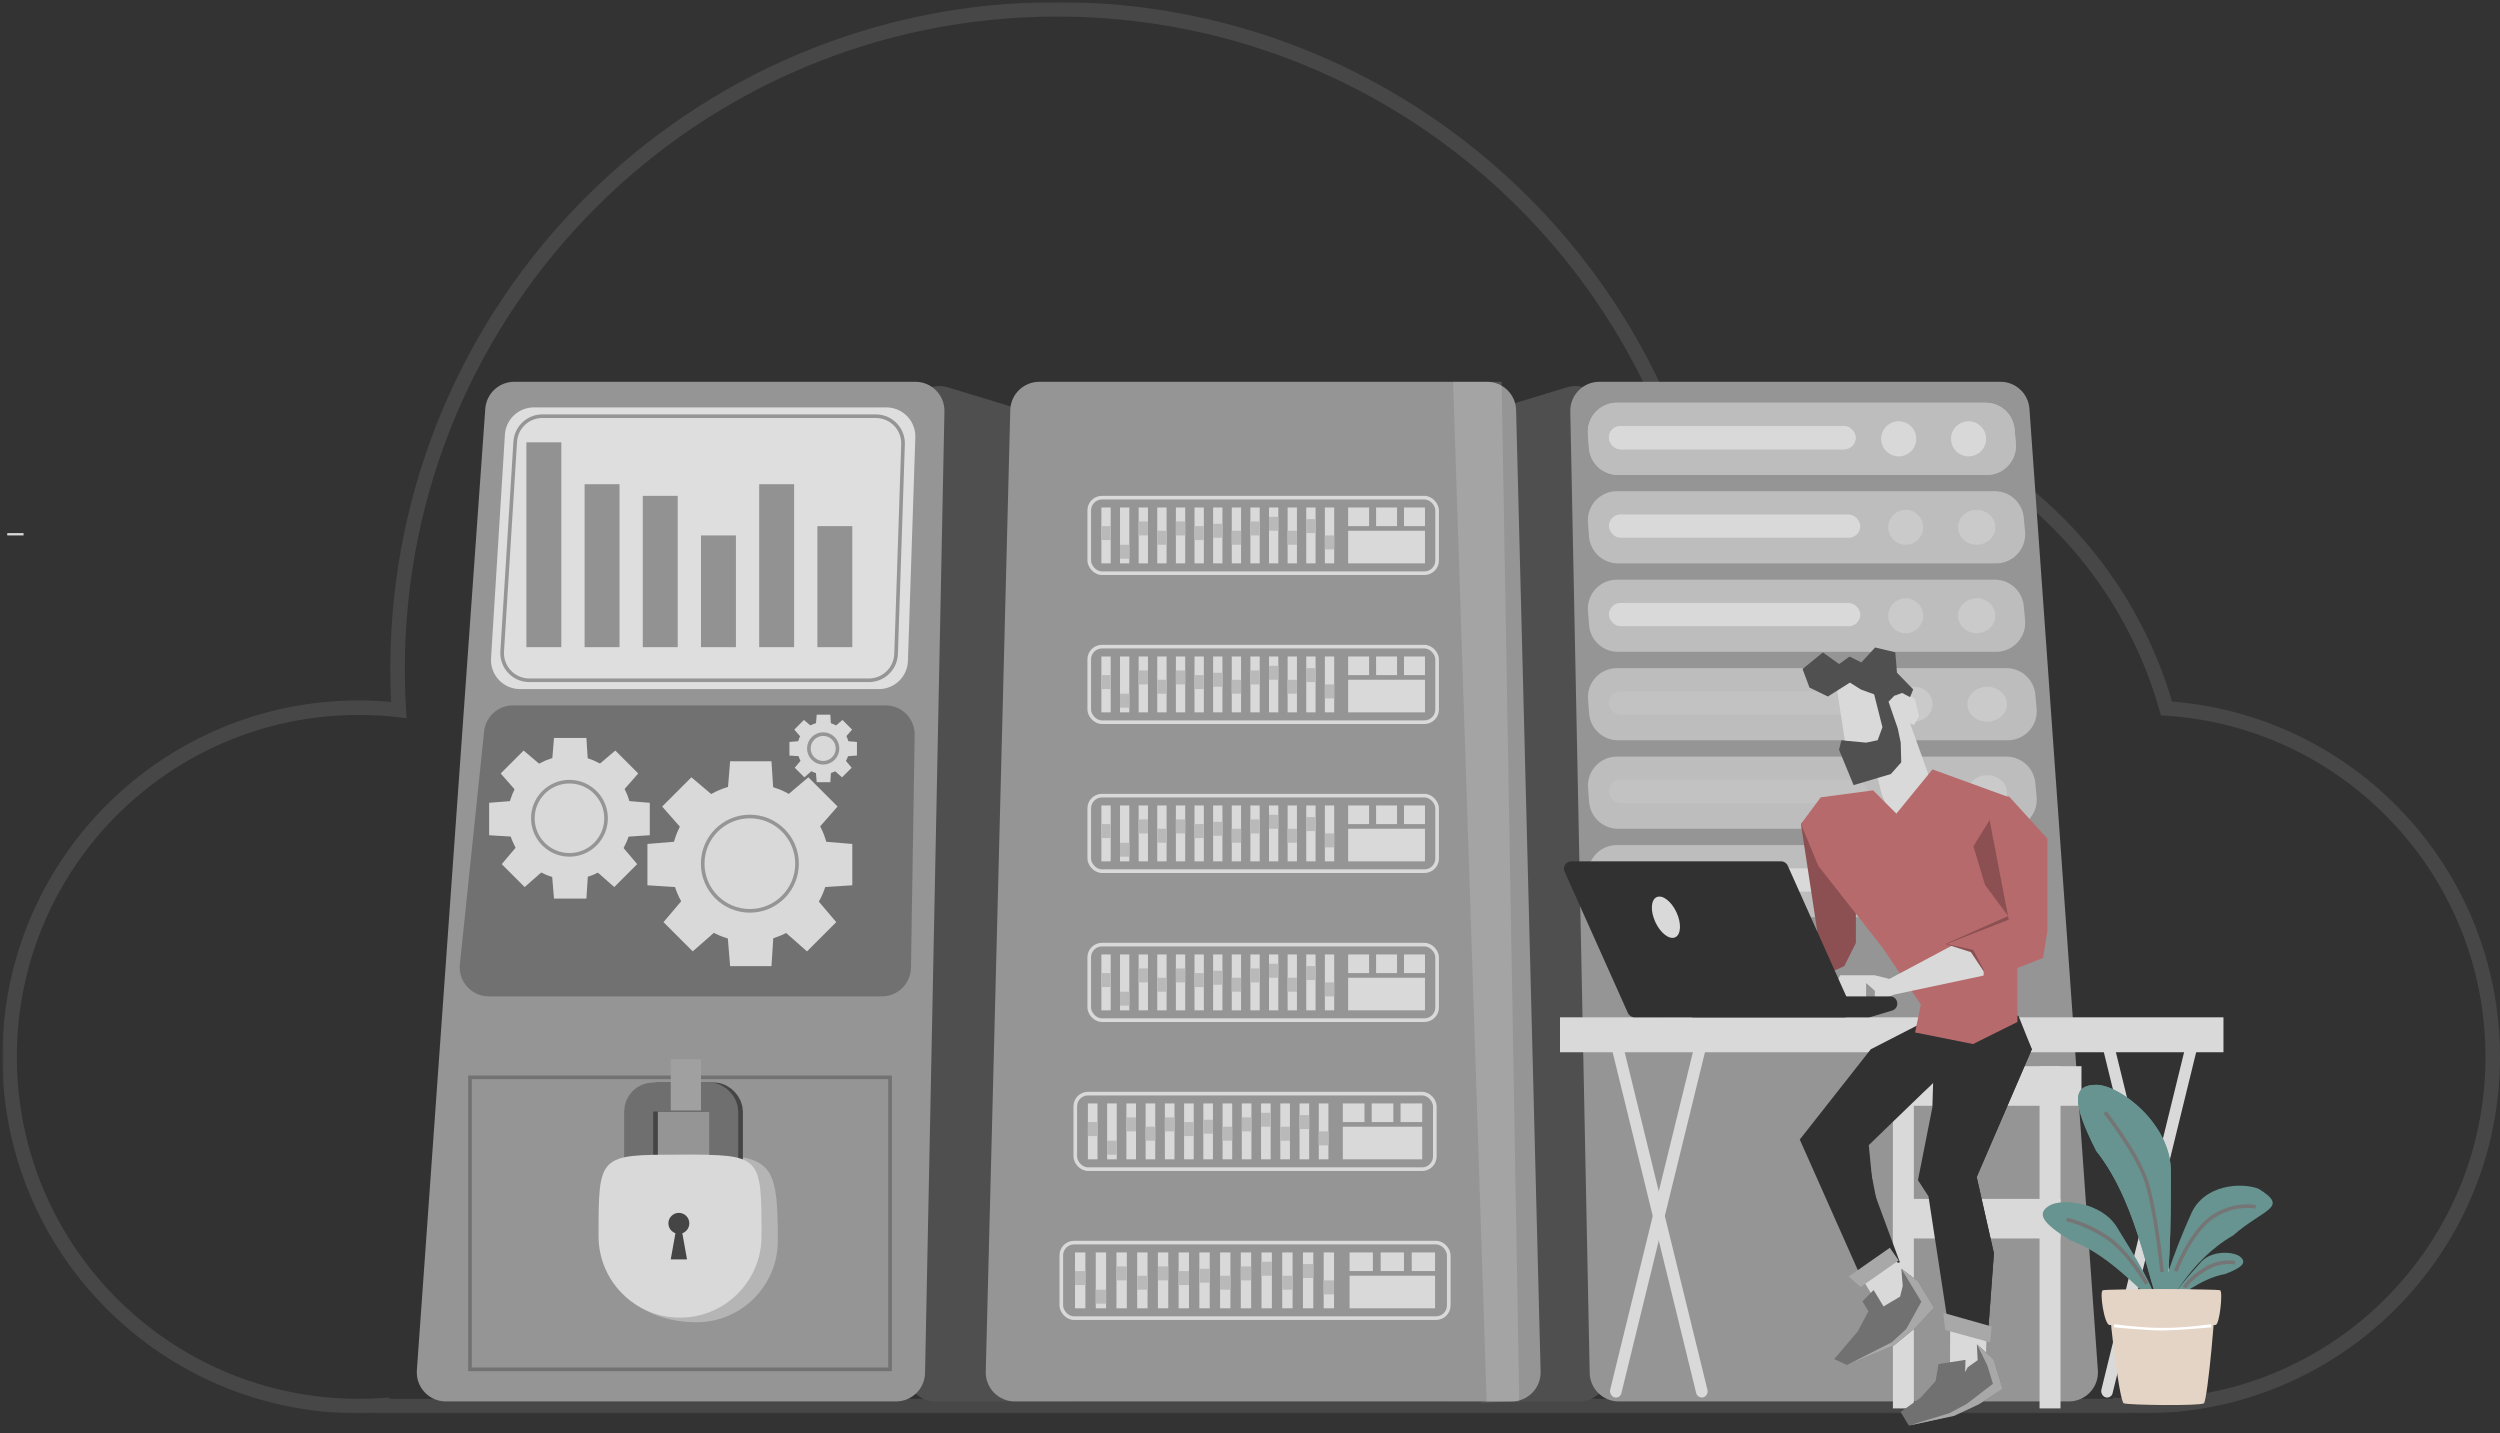 <svg width="689" height="395" viewBox="0 0 689 395" fill="none" xmlns="http://www.w3.org/2000/svg">
<rect x="0" y="0" width="689" height="395" fill="#333333" stroke="none"/>
<g opacity="0.1">
<mask id="path-1-outside-1_383_3465" maskUnits="userSpaceOnUse" x="0.643" y="0.567" width="689" height="389" fill="black">
<rect fill="white" x="0.643" y="0.567" width="689" height="389"/>
<path fill-rule="evenodd" clip-rule="evenodd" d="M105.301 387.307C103.179 387.446 101.038 387.517 98.88 387.517C45.73 387.517 2.643 344.43 2.643 291.28C2.643 238.129 45.73 195.042 98.88 195.042C102.612 195.042 106.295 195.255 109.917 195.668C109.687 191.925 109.57 188.151 109.57 184.349C109.57 83.954 190.957 2.567 291.352 2.567C366.142 2.567 430.384 47.734 458.287 112.278C466.51 110.458 475.056 109.498 483.827 109.498C537.742 109.498 583.184 145.772 597.08 195.246C647.286 198.5 687 240.252 687 291.28C687 344.43 643.913 387.517 590.763 387.517C588.608 387.517 586.469 387.447 584.349 387.307V387.517H105.301V387.307Z"/>
</mask>
<path fill-rule="evenodd" clip-rule="evenodd" d="M105.301 387.307C103.179 387.446 101.038 387.517 98.88 387.517C45.73 387.517 2.643 344.43 2.643 291.28C2.643 238.129 45.73 195.042 98.88 195.042C102.612 195.042 106.295 195.255 109.917 195.668C109.687 191.925 109.57 188.151 109.57 184.349C109.57 83.954 190.957 2.567 291.352 2.567C366.142 2.567 430.384 47.734 458.287 112.278C466.51 110.458 475.056 109.498 483.827 109.498C537.742 109.498 583.184 145.772 597.08 195.246C647.286 198.5 687 240.252 687 291.28C687 344.43 643.913 387.517 590.763 387.517C588.608 387.517 586.469 387.447 584.349 387.307V387.517H105.301V387.307Z" fill="#272727"/>
<path d="M105.301 387.307H107.301V385.17L105.169 385.311L105.301 387.307ZM109.917 195.668L109.69 197.655L112.059 197.926L111.913 195.546L109.917 195.668ZM458.287 112.278L456.451 113.072L457.107 114.588L458.719 114.231L458.287 112.278ZM597.08 195.246L595.155 195.787L595.538 197.151L596.951 197.242L597.08 195.246ZM584.349 387.307L584.481 385.311L582.349 385.171V387.307H584.349ZM584.349 387.517V389.517H586.349V387.517H584.349ZM105.301 387.517H103.301V389.517H105.301V387.517ZM105.169 385.311C103.091 385.448 100.994 385.517 98.88 385.517V389.517C101.081 389.517 103.266 389.445 105.432 389.302L105.169 385.311ZM98.88 385.517C46.834 385.517 4.643 343.326 4.643 291.28H0.643C0.643 345.535 44.625 389.517 98.88 389.517V385.517ZM4.643 291.28C4.643 239.234 46.834 197.042 98.88 197.042V193.042C44.625 193.042 0.643 237.025 0.643 291.28H4.643ZM98.88 197.042C102.536 197.042 106.144 197.251 109.69 197.655L110.144 193.681C106.447 193.259 102.688 193.042 98.88 193.042V197.042ZM111.913 195.546C111.686 191.843 111.57 188.11 111.57 184.349H107.57C107.57 188.192 107.688 192.007 107.921 195.791L111.913 195.546ZM111.57 184.349C111.57 85.058 192.061 4.567 291.352 4.567V0.567C189.852 0.567 107.57 82.849 107.57 184.349H111.57ZM291.352 4.567C365.316 4.567 428.853 49.233 456.451 113.072L460.123 111.484C431.914 46.234 366.968 0.567 291.352 0.567V4.567ZM458.719 114.231C466.801 112.442 475.203 111.498 483.827 111.498V107.498C474.91 107.498 466.219 108.474 457.855 110.325L458.719 114.231ZM483.827 111.498C536.822 111.498 581.495 147.153 595.155 195.787L599.006 194.706C584.874 144.391 538.661 107.498 483.827 107.498V111.498ZM596.951 197.242C646.111 200.428 685 241.313 685 291.28H689C689 239.191 648.461 196.572 597.21 193.251L596.951 197.242ZM685 291.28C685 343.326 642.809 385.517 590.763 385.517V389.517C645.018 389.517 689 345.535 689 291.28H685ZM590.763 385.517C588.652 385.517 586.557 385.448 584.481 385.311L584.218 389.303C586.382 389.445 588.564 389.517 590.763 389.517V385.517ZM582.349 387.307V387.517H586.349V387.307H582.349ZM584.349 385.517H105.301V389.517H584.349V385.517ZM107.301 387.517V387.307H103.301V387.517H107.301Z" fill="white" mask="url(#path-1-outside-1_383_3465)"/>
</g>
<path d="M442.171 114.368C442.149 109.009 436.968 105.187 431.842 106.747L400.308 116.344C396.967 117.361 394.672 120.427 394.638 123.919L392.163 378.156C392.12 382.605 395.714 386.234 400.163 386.234H435.239C439.67 386.234 443.257 382.633 443.239 378.202L442.171 114.368Z" fill="#4F4F4F"/>
<path d="M250.892 114.368C250.913 109.009 256.094 105.187 261.221 106.747L292.755 116.344C296.096 117.361 298.391 120.427 298.425 123.919L300.9 378.156C300.943 382.605 297.349 386.234 292.9 386.234H257.823C253.393 386.234 249.806 382.633 249.824 378.202L250.892 114.368Z" fill="#4F4F4F"/>
<path d="M432.774 113.382C432.684 108.901 436.291 105.221 440.772 105.221H551.334C555.532 105.221 559.016 108.465 559.314 112.653L578.173 377.666C578.502 382.296 574.835 386.234 570.193 386.234H446.116C441.761 386.234 438.205 382.75 438.118 378.395L432.774 113.382Z" fill="#959595"/>
<path d="M260.287 113.382C260.377 108.901 256.77 105.221 252.288 105.221H141.726C137.528 105.221 134.044 108.465 133.746 112.653L114.888 377.666C114.558 382.296 118.226 386.234 122.868 386.234H246.945C251.3 386.234 254.855 382.75 254.943 378.395L260.287 113.382Z" fill="#959595"/>
<rect x="129.531" y="296.912" width="115.768" height="80.481" stroke="#727272"/>
<path d="M252.264 120.542C252.413 116.023 248.79 112.278 244.268 112.278H147.138C142.912 112.278 139.415 115.565 139.153 119.783L135.333 181.415C135.048 186.019 138.705 189.91 143.318 189.91H242.231C246.546 189.91 250.084 186.487 250.227 182.174L252.264 120.542Z" fill="#DEDEDE"/>
<path opacity="0.5" d="M251.06 266.727C250.99 271.094 247.429 274.599 243.061 274.599H134.7C129.954 274.599 126.252 270.491 126.743 265.771L133.42 201.573C133.843 197.497 137.279 194.401 141.377 194.401H244.088C248.556 194.401 252.158 198.061 252.087 202.529L251.06 266.727Z" fill="#4F4F4F"/>
<path d="M248.878 122.451C249.019 118.214 245.622 114.703 241.383 114.703H149.482C145.521 114.703 142.243 117.783 141.997 121.737L138.403 179.519C138.134 183.836 141.563 187.485 145.888 187.485H239.466C243.511 187.485 246.828 184.277 246.962 180.233L248.878 122.451Z" fill="#DEDEDE" stroke="#959595"/>
<path d="M437.627 119.583C437.285 114.946 440.956 110.995 445.606 110.995H547.245C551.39 110.995 554.848 114.161 555.214 118.289L555.558 122.178C555.972 126.857 552.286 130.884 547.589 130.884H445.892C441.702 130.884 438.222 127.651 437.914 123.472L437.627 119.583Z" fill="#BDBDBD"/>
<path d="M437.627 119.583C437.285 114.946 440.956 110.995 445.606 110.995H547.245C551.39 110.995 554.848 114.161 555.214 118.289L555.558 122.178C555.972 126.857 552.286 130.884 547.589 130.884H445.892C441.702 130.884 438.222 127.651 437.914 123.472L437.627 119.583Z" fill="#BDBDBD"/>
<path d="M437.642 143.976C437.292 139.334 440.964 135.375 445.619 135.375H549.787C553.926 135.375 557.382 138.532 557.755 142.654L558.106 146.543C558.53 151.227 554.842 155.264 550.139 155.264H445.912C441.727 155.264 438.249 152.038 437.935 147.865L437.642 143.976Z" fill="#BDBDBD"/>
<path d="M437.642 168.356C437.292 163.714 440.964 159.755 445.619 159.755H549.787C553.926 159.755 557.382 162.912 557.755 167.035L558.106 170.924C558.53 175.607 554.842 179.644 550.139 179.644H445.912C441.727 179.644 438.249 176.418 437.935 172.245L437.642 168.356Z" fill="#BDBDBD"/>
<path d="M437.66 192.752C437.301 188.104 440.975 184.135 445.636 184.135H552.965C557.097 184.135 560.549 187.282 560.931 191.396L561.292 195.285C561.727 199.975 558.036 204.024 553.326 204.024H445.937C441.758 204.024 438.282 200.808 437.96 196.641L437.66 192.752Z" fill="#BDBDBD"/>
<path d="M437.66 217.132C437.301 212.485 440.975 208.516 445.636 208.516H552.965C557.097 208.516 560.549 211.662 560.931 215.776L561.292 219.665C561.727 224.355 558.036 228.405 553.326 228.405H445.937C441.758 228.405 438.282 225.188 437.96 221.021L437.66 217.132Z" fill="#BDBDBD"/>
<path d="M437.66 241.512C437.301 236.865 440.975 232.896 445.636 232.896H552.965C557.097 232.896 560.549 236.042 560.931 240.156L561.292 244.045C561.727 248.735 558.036 252.785 553.326 252.785H445.937C441.758 252.785 438.282 249.568 437.96 245.401L437.66 241.512Z" fill="#BDBDBD"/>
<rect x="512.059" y="293.846" width="61.592" height="10.907" fill="#D9D9D9"/>
<rect x="521.682" y="330.416" width="46.194" height="10.907" fill="#D9D9D9"/>
<rect width="3.229" height="102.76" rx="1.615" transform="matrix(0.96 0.282 -0.238 0.971 467.818 284.864)" fill="#D9D9D9"/>
<rect width="3.229" height="102.76" rx="1.615" transform="matrix(0.96 0.282 -0.238 0.971 603.195 284.864)" fill="#D9D9D9"/>
<rect width="3.229" height="102.76" rx="1.615" transform="matrix(0.96 -0.282 0.238 0.971 443.408 285.774)" fill="#D9D9D9"/>
<rect width="3.229" height="102.76" rx="1.615" transform="matrix(0.96 -0.282 0.238 0.971 578.783 285.774)" fill="#D9D9D9"/>
<rect x="521.682" y="293.846" width="5.774" height="94.313" fill="#D9D9D9"/>
<rect x="562.102" y="293.846" width="5.774" height="94.313" fill="#D9D9D9"/>
<rect x="429.936" y="280.373" width="182.851" height="9.624" fill="#D9D9D9"/>
<path d="M278.431 113.017C278.542 108.679 282.09 105.221 286.429 105.221H409.839C414.178 105.221 417.726 108.679 417.837 113.017L424.594 378.03C424.709 382.527 421.095 386.234 416.597 386.234H279.671C275.173 386.234 271.559 382.527 271.674 378.03L278.431 113.017Z" fill="#959595"/>
<path opacity="0.2" d="M400.471 105.221H413.848L418.708 386.234L407.801 386.555L409.726 386.234L400.471 105.221Z" fill="#E1E1E1"/>
<rect x="2" y="146.924" width="4.491" height="0.642" fill="#D9D9D9"/>
<rect x="292.494" y="342.465" width="106.786" height="20.814" rx="3.5" stroke="#D9D9D9"/>
<rect x="371.943" y="351.589" width="23.556" height="8.982" fill="#D9D9D9"/>
<rect x="371.943" y="345.173" width="6.424" height="5.133" fill="#D9D9D9"/>
<rect x="296.277" y="345.173" width="2.855" height="15.398" fill="#D9D9D9"/>
<rect x="301.988" y="345.173" width="2.855" height="15.398" fill="#D9D9D9"/>
<rect x="307.699" y="345.173" width="2.855" height="15.398" fill="#D9D9D9"/>
<rect x="313.408" y="345.173" width="2.855" height="15.398" fill="#D9D9D9"/>
<rect x="319.119" y="345.173" width="2.855" height="15.398" fill="#D9D9D9"/>
<rect x="324.83" y="345.173" width="2.855" height="15.398" fill="#D9D9D9"/>
<rect x="330.543" y="345.173" width="2.855" height="15.398" fill="#D9D9D9"/>
<rect x="336.25" y="345.173" width="2.855" height="15.398" fill="#D9D9D9"/>
<rect x="341.963" y="345.173" width="2.855" height="15.398" fill="#D9D9D9"/>
<rect x="347.67" y="345.173" width="2.855" height="15.398" fill="#D9D9D9"/>
<rect x="353.381" y="345.173" width="2.855" height="15.398" fill="#D9D9D9"/>
<rect x="359.094" y="345.173" width="2.855" height="15.398" fill="#D9D9D9"/>
<rect x="364.803" y="345.173" width="2.855" height="15.398" fill="#D9D9D9"/>
<rect x="380.506" y="345.173" width="6.424" height="5.133" fill="#D9D9D9"/>
<rect x="389.072" y="345.173" width="6.424" height="5.133" fill="#D9D9D9"/>
<rect x="296.277" y="350.305" width="2.855" height="3.849" fill="#B9B9B9"/>
<rect x="301.988" y="355.438" width="2.855" height="3.849" fill="#B9B9B9"/>
<rect x="307.699" y="349.022" width="2.855" height="3.849" fill="#B9B9B9"/>
<rect x="313.408" y="351.589" width="2.855" height="3.849" fill="#B9B9B9"/>
<rect x="319.119" y="349.022" width="2.855" height="3.849" fill="#B9B9B9"/>
<rect x="324.83" y="350.305" width="2.855" height="3.849" fill="#B9B9B9"/>
<rect x="330.543" y="349.664" width="2.855" height="3.849" fill="#B9B9B9"/>
<rect x="336.25" y="351.589" width="2.855" height="3.849" fill="#B9B9B9"/>
<rect x="341.963" y="349.022" width="2.855" height="3.849" fill="#B9B9B9"/>
<rect x="347.67" y="347.739" width="2.855" height="3.849" fill="#B9B9B9"/>
<rect x="353.381" y="351.589" width="2.855" height="3.849" fill="#B9B9B9"/>
<rect x="359.094" y="348.381" width="2.855" height="3.849" fill="#B9B9B9"/>
<rect x="364.803" y="352.872" width="2.855" height="3.849" fill="#B9B9B9"/>
<rect x="296.348" y="301.404" width="99.087" height="20.814" rx="3.5" stroke="#D9D9D9"/>
<rect x="370.084" y="310.527" width="21.873" height="8.982" fill="#D9D9D9"/>
<rect x="370.084" y="304.111" width="5.965" height="5.133" fill="#D9D9D9"/>
<rect x="299.824" y="304.111" width="2.651" height="15.398" fill="#D9D9D9"/>
<rect x="305.127" y="304.111" width="2.651" height="15.398" fill="#D9D9D9"/>
<rect x="310.43" y="304.111" width="2.651" height="15.398" fill="#D9D9D9"/>
<rect x="315.732" y="304.111" width="2.651" height="15.398" fill="#D9D9D9"/>
<rect x="321.037" y="304.111" width="2.651" height="15.398" fill="#D9D9D9"/>
<rect x="326.338" y="304.111" width="2.651" height="15.398" fill="#D9D9D9"/>
<rect x="331.641" y="304.111" width="2.651" height="15.398" fill="#D9D9D9"/>
<rect x="336.941" y="304.111" width="2.651" height="15.398" fill="#D9D9D9"/>
<rect x="342.246" y="304.111" width="2.651" height="15.398" fill="#D9D9D9"/>
<rect x="347.547" y="304.111" width="2.651" height="15.398" fill="#D9D9D9"/>
<rect x="352.852" y="304.111" width="2.651" height="15.398" fill="#D9D9D9"/>
<rect x="358.154" y="304.111" width="2.651" height="15.398" fill="#D9D9D9"/>
<rect x="363.457" y="304.111" width="2.651" height="15.398" fill="#D9D9D9"/>
<rect x="378.039" y="304.111" width="5.965" height="5.133" fill="#D9D9D9"/>
<rect x="385.994" y="304.111" width="5.965" height="5.133" fill="#D9D9D9"/>
<rect x="299.824" y="309.244" width="2.651" height="3.849" fill="#B9B9B9"/>
<rect x="305.127" y="314.377" width="2.651" height="3.849" fill="#B9B9B9"/>
<rect x="310.43" y="307.961" width="2.651" height="3.849" fill="#B9B9B9"/>
<rect x="315.732" y="310.527" width="2.651" height="3.849" fill="#B9B9B9"/>
<rect x="321.037" y="307.961" width="2.651" height="3.849" fill="#B9B9B9"/>
<rect x="326.338" y="309.244" width="2.651" height="3.849" fill="#B9B9B9"/>
<rect x="331.641" y="308.603" width="2.651" height="3.849" fill="#B9B9B9"/>
<rect x="336.941" y="310.527" width="2.651" height="3.849" fill="#B9B9B9"/>
<rect x="342.246" y="307.961" width="2.651" height="3.849" fill="#B9B9B9"/>
<rect x="347.547" y="306.678" width="2.651" height="3.849" fill="#B9B9B9"/>
<rect x="352.852" y="310.527" width="2.651" height="3.849" fill="#B9B9B9"/>
<rect x="358.154" y="307.319" width="2.651" height="3.849" fill="#B9B9B9"/>
<rect x="363.457" y="311.81" width="2.651" height="3.849" fill="#B9B9B9"/>
<rect x="300.193" y="260.342" width="95.879" height="20.814" rx="3.5" stroke="#D9D9D9"/>
<rect x="371.549" y="269.466" width="21.172" height="8.982" fill="#D9D9D9"/>
<rect x="371.549" y="263.05" width="5.774" height="5.133" fill="#D9D9D9"/>
<rect x="303.541" y="263.05" width="2.566" height="15.398" fill="#D9D9D9"/>
<rect x="308.676" y="263.05" width="2.566" height="15.398" fill="#D9D9D9"/>
<rect x="313.809" y="263.05" width="2.566" height="15.398" fill="#D9D9D9"/>
<rect x="318.941" y="263.05" width="2.566" height="15.398" fill="#D9D9D9"/>
<rect x="324.074" y="263.05" width="2.566" height="15.398" fill="#D9D9D9"/>
<rect x="329.207" y="263.05" width="2.566" height="15.398" fill="#D9D9D9"/>
<rect x="334.338" y="263.05" width="2.566" height="15.398" fill="#D9D9D9"/>
<rect x="339.475" y="263.05" width="2.566" height="15.398" fill="#D9D9D9"/>
<rect x="344.604" y="263.05" width="2.566" height="15.398" fill="#D9D9D9"/>
<rect x="349.736" y="263.05" width="2.566" height="15.398" fill="#D9D9D9"/>
<rect x="354.869" y="263.05" width="2.566" height="15.398" fill="#D9D9D9"/>
<rect x="360.002" y="263.05" width="2.566" height="15.398" fill="#D9D9D9"/>
<rect x="365.135" y="263.05" width="2.566" height="15.398" fill="#D9D9D9"/>
<rect x="379.25" y="263.05" width="5.774" height="5.133" fill="#D9D9D9"/>
<rect x="386.949" y="263.05" width="5.774" height="5.133" fill="#D9D9D9"/>
<rect x="303.541" y="268.183" width="2.566" height="3.849" fill="#B9B9B9"/>
<rect x="308.676" y="273.315" width="2.566" height="3.849" fill="#B9B9B9"/>
<rect x="313.809" y="266.9" width="2.566" height="3.849" fill="#B9B9B9"/>
<rect x="318.941" y="269.466" width="2.566" height="3.849" fill="#B9B9B9"/>
<rect x="324.074" y="266.9" width="2.566" height="3.849" fill="#B9B9B9"/>
<rect x="329.207" y="268.183" width="2.566" height="3.849" fill="#B9B9B9"/>
<rect x="334.338" y="267.541" width="2.566" height="3.849" fill="#B9B9B9"/>
<rect x="339.475" y="269.466" width="2.566" height="3.849" fill="#B9B9B9"/>
<rect x="344.604" y="266.9" width="2.566" height="3.849" fill="#B9B9B9"/>
<rect x="349.736" y="265.616" width="2.566" height="3.849" fill="#B9B9B9"/>
<rect x="354.869" y="269.466" width="2.566" height="3.849" fill="#B9B9B9"/>
<rect x="360.002" y="266.258" width="2.566" height="3.849" fill="#B9B9B9"/>
<rect x="365.135" y="270.749" width="2.566" height="3.849" fill="#B9B9B9"/>
<rect x="300.193" y="219.281" width="95.879" height="20.814" rx="3.5" stroke="#D9D9D9"/>
<rect x="371.549" y="228.405" width="21.172" height="8.982" fill="#D9D9D9"/>
<rect x="371.549" y="221.989" width="5.774" height="5.133" fill="#D9D9D9"/>
<rect x="303.541" y="221.989" width="2.566" height="15.398" fill="#D9D9D9"/>
<rect x="308.676" y="221.989" width="2.566" height="15.398" fill="#D9D9D9"/>
<rect x="313.809" y="221.989" width="2.566" height="15.398" fill="#D9D9D9"/>
<rect x="318.941" y="221.989" width="2.566" height="15.398" fill="#D9D9D9"/>
<rect x="324.074" y="221.989" width="2.566" height="15.398" fill="#D9D9D9"/>
<rect x="329.207" y="221.989" width="2.566" height="15.398" fill="#D9D9D9"/>
<rect x="334.338" y="221.989" width="2.566" height="15.398" fill="#D9D9D9"/>
<rect x="339.475" y="221.989" width="2.566" height="15.398" fill="#D9D9D9"/>
<rect x="344.604" y="221.989" width="2.566" height="15.398" fill="#D9D9D9"/>
<rect x="349.736" y="221.989" width="2.566" height="15.398" fill="#D9D9D9"/>
<rect x="354.869" y="221.989" width="2.566" height="15.398" fill="#D9D9D9"/>
<rect x="360.002" y="221.989" width="2.566" height="15.398" fill="#D9D9D9"/>
<rect x="365.135" y="221.989" width="2.566" height="15.398" fill="#D9D9D9"/>
<rect x="379.25" y="221.989" width="5.774" height="5.133" fill="#D9D9D9"/>
<rect x="386.949" y="221.989" width="5.774" height="5.133" fill="#D9D9D9"/>
<rect x="303.541" y="227.121" width="2.566" height="3.849" fill="#B9B9B9"/>
<rect x="308.676" y="232.254" width="2.566" height="3.849" fill="#B9B9B9"/>
<rect x="313.809" y="225.838" width="2.566" height="3.849" fill="#B9B9B9"/>
<rect x="318.941" y="228.405" width="2.566" height="3.849" fill="#B9B9B9"/>
<rect x="324.074" y="225.838" width="2.566" height="3.849" fill="#B9B9B9"/>
<rect x="329.207" y="227.121" width="2.566" height="3.849" fill="#B9B9B9"/>
<rect x="334.338" y="226.48" width="2.566" height="3.849" fill="#B9B9B9"/>
<rect x="339.475" y="228.405" width="2.566" height="3.849" fill="#B9B9B9"/>
<rect x="344.604" y="225.838" width="2.566" height="3.849" fill="#B9B9B9"/>
<rect x="349.736" y="224.555" width="2.566" height="3.849" fill="#B9B9B9"/>
<rect x="354.869" y="228.405" width="2.566" height="3.849" fill="#B9B9B9"/>
<rect x="360.002" y="225.197" width="2.566" height="3.849" fill="#B9B9B9"/>
<rect x="365.135" y="229.688" width="2.566" height="3.849" fill="#B9B9B9"/>
<rect x="300.193" y="178.22" width="95.879" height="20.814" rx="3.5" stroke="#D9D9D9"/>
<rect x="371.549" y="187.343" width="21.172" height="8.982" fill="#D9D9D9"/>
<rect x="371.549" y="180.927" width="5.774" height="5.133" fill="#D9D9D9"/>
<rect x="303.541" y="180.927" width="2.566" height="15.398" fill="#D9D9D9"/>
<rect x="308.676" y="180.927" width="2.566" height="15.398" fill="#D9D9D9"/>
<rect x="313.809" y="180.927" width="2.566" height="15.398" fill="#D9D9D9"/>
<rect x="318.941" y="180.927" width="2.566" height="15.398" fill="#D9D9D9"/>
<rect x="324.074" y="180.927" width="2.566" height="15.398" fill="#D9D9D9"/>
<rect x="329.207" y="180.927" width="2.566" height="15.398" fill="#D9D9D9"/>
<rect x="334.338" y="180.927" width="2.566" height="15.398" fill="#D9D9D9"/>
<rect x="339.475" y="180.927" width="2.566" height="15.398" fill="#D9D9D9"/>
<rect x="344.604" y="180.927" width="2.566" height="15.398" fill="#D9D9D9"/>
<rect x="349.736" y="180.927" width="2.566" height="15.398" fill="#D9D9D9"/>
<rect x="354.869" y="180.927" width="2.566" height="15.398" fill="#D9D9D9"/>
<rect x="360.002" y="180.927" width="2.566" height="15.398" fill="#D9D9D9"/>
<rect x="365.135" y="180.927" width="2.566" height="15.398" fill="#D9D9D9"/>
<rect x="379.25" y="180.927" width="5.774" height="5.133" fill="#D9D9D9"/>
<rect x="386.949" y="180.927" width="5.774" height="5.133" fill="#D9D9D9"/>
<rect x="303.541" y="186.06" width="2.566" height="3.849" fill="#B9B9B9"/>
<rect x="308.676" y="191.193" width="2.566" height="3.849" fill="#B9B9B9"/>
<rect x="313.809" y="184.777" width="2.566" height="3.849" fill="#B9B9B9"/>
<rect x="318.941" y="187.343" width="2.566" height="3.849" fill="#B9B9B9"/>
<rect x="324.074" y="184.777" width="2.566" height="3.849" fill="#B9B9B9"/>
<rect x="329.207" y="186.06" width="2.566" height="3.849" fill="#B9B9B9"/>
<rect x="334.338" y="185.419" width="2.566" height="3.849" fill="#B9B9B9"/>
<rect x="339.475" y="187.343" width="2.566" height="3.849" fill="#B9B9B9"/>
<rect x="344.604" y="184.777" width="2.566" height="3.849" fill="#B9B9B9"/>
<rect x="349.736" y="183.494" width="2.566" height="3.849" fill="#B9B9B9"/>
<rect x="354.869" y="187.343" width="2.566" height="3.849" fill="#B9B9B9"/>
<rect x="360.002" y="184.135" width="2.566" height="3.849" fill="#B9B9B9"/>
<rect x="365.135" y="188.626" width="2.566" height="3.849" fill="#B9B9B9"/>
<rect x="300.193" y="137.158" width="95.879" height="20.814" rx="3.5" stroke="#D9D9D9"/>
<rect x="371.549" y="146.282" width="21.172" height="8.982" fill="#D9D9D9"/>
<rect x="371.549" y="139.866" width="5.774" height="5.133" fill="#D9D9D9"/>
<rect x="303.541" y="139.866" width="2.566" height="15.398" fill="#D9D9D9"/>
<rect x="308.676" y="139.866" width="2.566" height="15.398" fill="#D9D9D9"/>
<rect x="313.809" y="139.866" width="2.566" height="15.398" fill="#D9D9D9"/>
<rect x="318.941" y="139.866" width="2.566" height="15.398" fill="#D9D9D9"/>
<rect x="324.074" y="139.866" width="2.566" height="15.398" fill="#D9D9D9"/>
<rect x="329.207" y="139.866" width="2.566" height="15.398" fill="#D9D9D9"/>
<rect x="334.338" y="139.866" width="2.566" height="15.398" fill="#D9D9D9"/>
<rect x="339.475" y="139.866" width="2.566" height="15.398" fill="#D9D9D9"/>
<rect x="344.604" y="139.866" width="2.566" height="15.398" fill="#D9D9D9"/>
<rect x="349.736" y="139.866" width="2.566" height="15.398" fill="#D9D9D9"/>
<rect x="354.869" y="139.866" width="2.566" height="15.398" fill="#D9D9D9"/>
<rect x="360.002" y="139.866" width="2.566" height="15.398" fill="#D9D9D9"/>
<rect x="365.135" y="139.866" width="2.566" height="15.398" fill="#D9D9D9"/>
<rect x="379.25" y="139.866" width="5.774" height="5.133" fill="#D9D9D9"/>
<rect x="386.949" y="139.866" width="5.774" height="5.133" fill="#D9D9D9"/>
<rect x="303.541" y="144.999" width="2.566" height="3.849" fill="#B9B9B9"/>
<rect x="308.676" y="150.131" width="2.566" height="3.849" fill="#B9B9B9"/>
<rect x="313.809" y="143.716" width="2.566" height="3.849" fill="#B9B9B9"/>
<rect x="318.941" y="146.282" width="2.566" height="3.849" fill="#B9B9B9"/>
<rect x="324.074" y="143.716" width="2.566" height="3.849" fill="#B9B9B9"/>
<rect x="329.207" y="144.999" width="2.566" height="3.849" fill="#B9B9B9"/>
<rect x="334.338" y="144.357" width="2.566" height="3.849" fill="#B9B9B9"/>
<rect x="339.475" y="146.282" width="2.566" height="3.849" fill="#B9B9B9"/>
<rect x="344.604" y="143.716" width="2.566" height="3.849" fill="#B9B9B9"/>
<rect x="349.736" y="142.432" width="2.566" height="3.849" fill="#B9B9B9"/>
<rect x="354.869" y="146.282" width="2.566" height="3.849" fill="#B9B9B9"/>
<rect x="360.002" y="143.074" width="2.566" height="3.849" fill="#B9B9B9"/>
<rect x="365.135" y="147.565" width="2.566" height="3.849" fill="#B9B9B9"/>
<rect x="443.408" y="117.411" width="68.008" height="6.416" rx="3.208" fill="#D9D9D9"/>
<rect x="443.408" y="117.411" width="68.008" height="6.416" rx="3.208" fill="#D9D9D9"/>
<rect x="443.408" y="141.791" width="69.291" height="6.416" rx="3.208" fill="#D9D9D9"/>
<rect x="443.408" y="166.171" width="69.291" height="6.416" rx="3.208" fill="#D9D9D9"/>
<rect opacity="0.2" x="443.408" y="190.551" width="71.216" height="6.416" rx="3.208" fill="#D9D9D9"/>
<rect opacity="0.2" x="443.408" y="214.931" width="71.216" height="6.416" rx="3.208" fill="#D9D9D9"/>
<rect x="443.408" y="239.312" width="71.216" height="6.416" rx="3.208" fill="#D9D9D9"/>
<circle cx="523.285" cy="120.939" r="4.812" fill="#D9D9D9"/>
<circle opacity="0.5" cx="523.285" cy="120.939" r="4.812" fill="#D9D9D9"/>
<circle opacity="0.5" cx="525.21" cy="145.32" r="4.812" fill="#D9D9D9"/>
<circle opacity="0.5" cx="525.21" cy="169.7" r="4.812" fill="#D9D9D9"/>
<ellipse opacity="0.5" cx="527.457" cy="194.08" rx="5.133" ry="4.812" fill="#D9D9D9"/>
<ellipse cx="527.457" cy="218.46" rx="5.133" ry="4.812" fill="#D9D9D9"/>
<ellipse cx="527.457" cy="242.84" rx="5.133" ry="4.812" fill="#D9D9D9"/>
<circle cx="542.535" cy="120.939" r="4.812" fill="#D9D9D9"/>
<circle opacity="0.5" cx="542.535" cy="120.939" r="4.812" fill="#D9D9D9"/>
<ellipse opacity="0.5" cx="544.779" cy="145.32" rx="5.133" ry="4.812" fill="#D9D9D9"/>
<ellipse opacity="0.5" cx="544.779" cy="169.7" rx="5.133" ry="4.812" fill="#D9D9D9"/>
<ellipse opacity="0.5" cx="547.666" cy="194.08" rx="5.453" ry="4.812" fill="#D9D9D9"/>
<ellipse opacity="0.5" cx="547.666" cy="218.46" rx="5.453" ry="4.812" fill="#D9D9D9"/>
<ellipse cx="547.666" cy="242.84" rx="5.453" ry="4.812" fill="#D9D9D9"/>
<path d="M477.504 270.758L468.992 271.822L466.864 266.502L464.736 265.438V271.822H455.161L454.097 273.95H453.033V276.078H454.097V277.142L455.161 278.206L456.225 279.27L457.289 280.334H466.864L472.184 278.206L477.504 277.142V270.758Z" fill="#D9D9D9"/>
<path d="M511.486 234.334L500.847 222.63L496.338 227.121L500.847 256.677L483.824 266.252L472.12 270.508L473.184 280.084L487.015 275.828L508.294 266.252L511.486 259.869V234.334Z" fill="#8D5052"/>
<path d="M555.044 278.448L533.682 268.184L531.485 281.014L515.587 289.175L496.019 314.056L512.7 351.589L520.078 345.409L514.304 316.302L532.767 298.451L532.564 305.177L528.591 325.253L531.485 329.716L536.827 364.548L547.813 368.583L549.524 345.409L544.774 324.396L559.976 289.175L555.044 278.448Z" fill="#313131"/>
<path d="M556.327 280.052L533.682 268.184L532.767 280.052L518.887 289.953L506.517 320.546L512.7 351.589L523.607 347.878L516.229 327.85L514.945 314.698L532.767 298.451L509.813 314.698L518.153 344.531L512.7 351.589L506.517 320.546L518.887 289.953L532.767 280.052L533.682 268.184L554.289 276.886L548.787 291.867L544.915 308.58L539.413 323.561L546.161 345.307L543.818 367.116L547.813 368.583L549.524 345.409L544.774 324.396L559.976 289.175L556.327 280.052Z" fill="#313131"/>
<path d="M527.511 199.757L528.915 197.425L527.755 192.755L525.269 190.728L522.544 191.735L511.979 183.435L506.327 190.321L508.595 205.117L509.874 210.269L516.07 208.73L518.635 219.056L522.544 228.084L531.545 213.656L526.423 199.366L527.511 199.757Z" fill="#D9D9D9"/>
<path d="M526.417 192.129L527.28 189.992L522.805 185.398L522.347 179.771L516.783 178.451L512.986 182.564L509.746 180.947L506.864 183.019L502.39 179.813L496.786 184.374L498.688 189.489L503.766 191.959L509.833 188.12L512.898 190.044L516.512 191.357L518.803 200.411L517.485 204.003L514.308 204.67L507.472 204.032L506.848 206.65L510.856 216.382L521.12 213.322L523.983 210.101L523.834 204.631L523.024 200.769L520.474 193.376L522.074 191.74L524.206 190.965L526.417 192.129Z" fill="#505050"/>
<path d="M532.587 212.044L522.642 224.234L516.226 217.818L501.792 219.743L496.339 227.1L501.15 238.67L518.794 261.125L529.38 276.844L527.8 284.553L543.759 287.745L556.006 281.656V249.898L553.76 219.743L532.587 212.044Z" fill="#B76A6C"/>
<path d="M540.607 259.201L520.718 269.787L516.703 268.792H507.128L506.064 270.92L505.961 272.995L506.064 274.112L507.128 275.176L508.192 276.24L509.256 277.304L514.302 275.176V270.92L516.703 273.048V276.24L522.001 274.112L547.023 268.792L556.646 264.333L551.193 255.672L540.607 259.201Z" fill="#D9D9D9"/>
<path d="M548.628 225.517L543.87 233.238L547.062 243.877L553.439 252.464L536.117 260.163L543.174 262.409L547.666 269.145L548.629 265.296L561.781 263.05L548.629 225.517H548.628Z" fill="#8D5052"/>
<path d="M564.254 231.126L553.614 219.422L548.295 225.806L553.614 253.469L536.435 260.163L543.815 261.767L546.702 267.22V270.428L563.061 264.012L564.254 256.661V231.126Z" fill="#B76A6C"/>
<path d="M547.447 369.582L537.46 365.914L537.42 378.367L540.681 381.831L547.142 379.671L547.447 369.582Z" fill="#D9D9D9"/>
<path d="M521.24 345.113L512.144 350.632L518.215 360.638L527.311 355.119L521.24 345.113Z" fill="#D9D9D9"/>
<path d="M548.915 365.587L535.565 361.817L536.095 366.546L548.447 369.949L548.915 365.587Z" fill="#A8A8A8"/>
<path d="M520.832 343.89L509.493 351.809L512.802 354.689L523.269 347.379L520.832 343.89Z" fill="#A8A8A8"/>
<path d="M544.824 370.483L545.047 374.865L542.304 376.813L541.596 378.141L541.683 374.777L534.249 375.931L533.454 380.622L529.296 385.226L523.81 389.123L526.068 392.883L538.591 390.179L545.405 386.99L551.909 382.783L549.428 374.642L544.824 370.483Z" fill="#717171"/>
<path d="M524.003 349.661L524.392 354.403L523.676 357.326L519.128 360.086L516.369 355.538L513.282 358.655L514.938 361.384L512.046 366.872L505.515 374.568L508.99 376.193L521.919 370.837L527.734 366.064L532.997 360.382L528.582 353.105L524.003 349.661Z" fill="#717171"/>
<path d="M524.003 349.661L526.211 353.299L529.522 358.757L525.363 366.259L521.367 369.928L508.99 376.193L521.919 370.837L527.734 366.064L532.997 360.382L528.582 353.105L524.003 349.661Z" fill="#A8A8A8"/>
<path d="M544.824 370.483L547.703 376.28L549.253 381.368L542.042 386.903L537.263 389.471L526.068 392.883L538.591 390.179L545.405 386.99L551.909 382.783L549.428 374.642L544.824 370.483Z" fill="#A8A8A8"/>
<path d="M598.287 322.813C598.287 335.88 598.249 358.786 595.265 358.304C592.588 357.873 590.17 332.83 577.735 317.2C570.74 303.469 571.296 298.979 577.735 298.979C584.173 298.979 598.287 309.745 598.287 322.813Z" fill="#679490"/>
<path d="M598.287 322.813C598.287 335.88 598.249 358.786 595.265 358.304C592.588 357.873 590.17 332.83 577.735 317.2C570.74 303.469 571.296 298.979 577.735 298.979C584.173 298.979 598.287 309.745 598.287 322.813Z" fill="#679490"/>
<path d="M583.39 338.143C587.653 345.034 595.103 357.124 593.371 357.845C591.816 358.491 582.371 346.076 570.708 341.896C562.536 336.941 561.365 334.392 564.764 332.289C568.164 330.186 579.128 331.253 583.39 338.143Z" fill="#679490"/>
<path d="M606.623 347.797C603.586 351.174 598.273 357.101 599.157 357.671C599.95 358.183 606.395 352.274 613.245 351.129C618.246 349.209 619.145 347.919 617.479 346.421C615.813 344.922 609.659 344.42 606.623 347.797Z" fill="#679490"/>
<path d="M603.634 335.065C599.311 344.632 593.942 359.608 596.112 360.089C598.06 360.519 602.732 347.777 615.459 340.487C623.952 333.018 631.056 332.932 622.454 327.62C618.051 325.875 607.164 326.154 603.634 335.065Z" fill="#679490"/>
<path d="M581.407 356.254C582.253 354.958 609.676 354.958 610.353 356.254C611.03 357.549 608.406 385.965 607.391 386.743C606.375 387.52 586.57 387.261 585.3 386.743C584.031 386.225 580.56 357.549 581.407 356.254Z" fill="#E4D4C6"/>
<path d="M579.517 355.608C580.463 355.202 611.131 355.202 611.889 355.608C612.646 356.014 611.766 364.923 610.63 365.167C609.494 365.411 582.776 365.329 581.356 365.167C579.936 365.005 578.57 356.014 579.517 355.608Z" fill="#E4D4C6"/>
<path d="M582.658 364.954C593.176 366.315 599.037 366.309 609.428 364.954V365.817C609.428 365.817 599.586 366.681 595.748 366.681C591.91 366.681 582.658 365.817 582.658 365.817V364.954Z" fill="white"/>
<path d="M580.147 306.549C580.147 306.549 588.528 317.2 591.292 324.885C594.055 332.571 595.863 350.59 595.863 350.59" stroke="#757575"/>
<path d="M569.531 336.111C569.531 336.111 573.935 336.802 580.153 340.688C586.37 344.574 591.638 353.814 591.638 353.814" stroke="#757575"/>
<path d="M621.689 332.647C621.689 332.647 616.335 331.275 610.118 335.161C603.9 339.047 599.582 350.349 599.582 350.349" stroke="#757575"/>
<path d="M615.977 348.03C615.977 348.03 612.09 347.034 607.577 349.855C603.064 352.676 602.088 354.85 602.088 354.85" stroke="#757575"/>
<path d="M431.197 240.204C430.605 238.881 431.573 237.387 433.022 237.387H490.873C491.662 237.387 492.377 237.85 492.699 238.569L510.155 277.556C510.748 278.879 509.779 280.373 508.33 280.373H450.479C449.69 280.373 448.976 279.91 448.653 279.19L431.197 240.204Z" fill="#313131"/>
<path d="M521.461 278.514C523.668 277.852 523.191 274.599 520.887 274.599H472.574C472.379 274.599 472.185 274.627 471.999 274.683L466.085 276.457C463.878 277.119 464.356 280.373 466.659 280.373H514.973C515.167 280.373 515.361 280.344 515.547 280.289L521.461 278.514Z" fill="#313131"/>
<ellipse cx="459.128" cy="252.785" rx="6.095" ry="3.208" transform="rotate(65.141 459.128 252.785)" fill="#D9D9D9"/>
<rect x="145.072" y="121.902" width="9.624" height="56.459" fill="#929292"/>
<rect x="161.113" y="133.45" width="9.624" height="44.911" fill="#929292"/>
<rect x="177.152" y="136.658" width="9.624" height="41.703" fill="#929292"/>
<rect x="193.193" y="147.565" width="9.624" height="30.796" fill="#929292"/>
<rect x="209.232" y="133.45" width="9.624" height="44.911" fill="#929292"/>
<rect x="225.273" y="144.999" width="9.624" height="33.362" fill="#929292"/>
<circle cx="156.999" cy="225.314" r="17.058" fill="#D9D9D9"/>
<path d="M152.679 203.383H161.614L163.036 225.619L161.614 247.652H152.679L150.852 225.619L152.679 203.383Z" fill="#D9D9D9"/>
<path d="M169.579 206.85L175.897 213.169L161.179 229.897L144.594 244.472L138.276 238.154L152.564 221.281L169.579 206.85Z" fill="#D9D9D9"/>
<path d="M179.078 221.253L179.078 230.188L156.842 231.61L134.809 230.188L134.809 221.253L156.842 219.425L179.078 221.253Z" fill="#D9D9D9"/>
<path d="M175.61 238.154L169.292 244.472L152.563 229.753L137.989 213.169L144.307 206.85L161.179 221.138L175.61 238.154Z" fill="#D9D9D9"/>
<circle cx="156.942" cy="225.517" r="10.086" fill="#D9D9D9" stroke="#959595"/>
<circle cx="226.898" cy="206.185" r="7.169" fill="#D9D9D9"/>
<path d="M225.083 196.967H228.838L229.435 206.313L228.838 215.573H225.083L224.314 206.313L225.083 196.967Z" fill="#D9D9D9"/>
<path d="M232.184 198.424L234.839 201.08L228.653 208.111L221.683 214.236L219.027 211.581L225.032 204.49L232.184 198.424Z" fill="#D9D9D9"/>
<path d="M236.174 204.478L236.174 208.233L226.828 208.83L217.568 208.233L217.568 204.478L226.828 203.71L236.174 204.478Z" fill="#D9D9D9"/>
<path d="M234.717 211.581L232.061 214.236L225.03 208.05L218.905 201.08L221.56 198.424L228.651 204.429L234.717 211.581Z" fill="#D9D9D9"/>
<circle cx="226.873" cy="206.27" r="3.949" fill="#D9D9D9" stroke="#959595"/>
<circle cx="206.735" cy="237.769" r="21.755" fill="#D9D9D9"/>
<path d="M201.223 209.799H212.619L214.432 238.158L212.619 266.258H201.223L198.893 238.158L201.223 209.799Z" fill="#D9D9D9"/>
<path d="M222.781 214.221L230.839 222.279L212.068 243.614L190.916 262.202L182.858 254.144L201.08 232.626L222.781 214.221Z" fill="#D9D9D9"/>
<path d="M234.893 232.59L234.893 243.985L206.533 245.798L178.433 243.985L178.433 232.59L206.533 230.259L234.893 232.59Z" fill="#D9D9D9"/>
<path d="M230.471 254.144L222.413 262.202L201.078 243.431L182.49 222.279L190.548 214.221L212.066 232.443L230.471 254.144Z" fill="#D9D9D9"/>
<circle cx="206.663" cy="238.028" r="13.001" fill="#D9D9D9" stroke="#959595"/>
<path d="M214.364 341.965C214.364 354.367 204.311 364.42 191.909 364.42C179.507 364.42 167.85 357.575 167.85 345.173C167.85 322.717 167.847 318.226 190.304 318.226C212.76 318.226 214.364 319.509 214.364 341.965Z" fill="#B5B5B5"/>
<rect x="177.305" y="302.337" width="23.438" height="20.871" rx="4" stroke="#454545" stroke-width="8"/>
<rect x="176.02" y="302.337" width="23.438" height="20.871" rx="4" stroke="#6F6F6F" stroke-width="8"/>
<path d="M209.872 340.682C209.872 353.083 199.818 363.137 187.416 363.137C175.015 363.137 164.961 353.083 164.961 340.682C164.961 318.226 164.96 318.226 187.416 318.226C209.872 318.226 209.872 318.226 209.872 340.682Z" fill="#D9D9D9"/>
<circle cx="187.094" cy="337.153" r="2.887" fill="#454545"/>
<path d="M186.351 338.757H187.848L189.345 347.098H184.854L186.351 338.757Z" fill="#454545"/>
<rect x="184.854" y="291.921" width="8.341" height="14.115" fill="#A0A0A0"/>
</svg>
